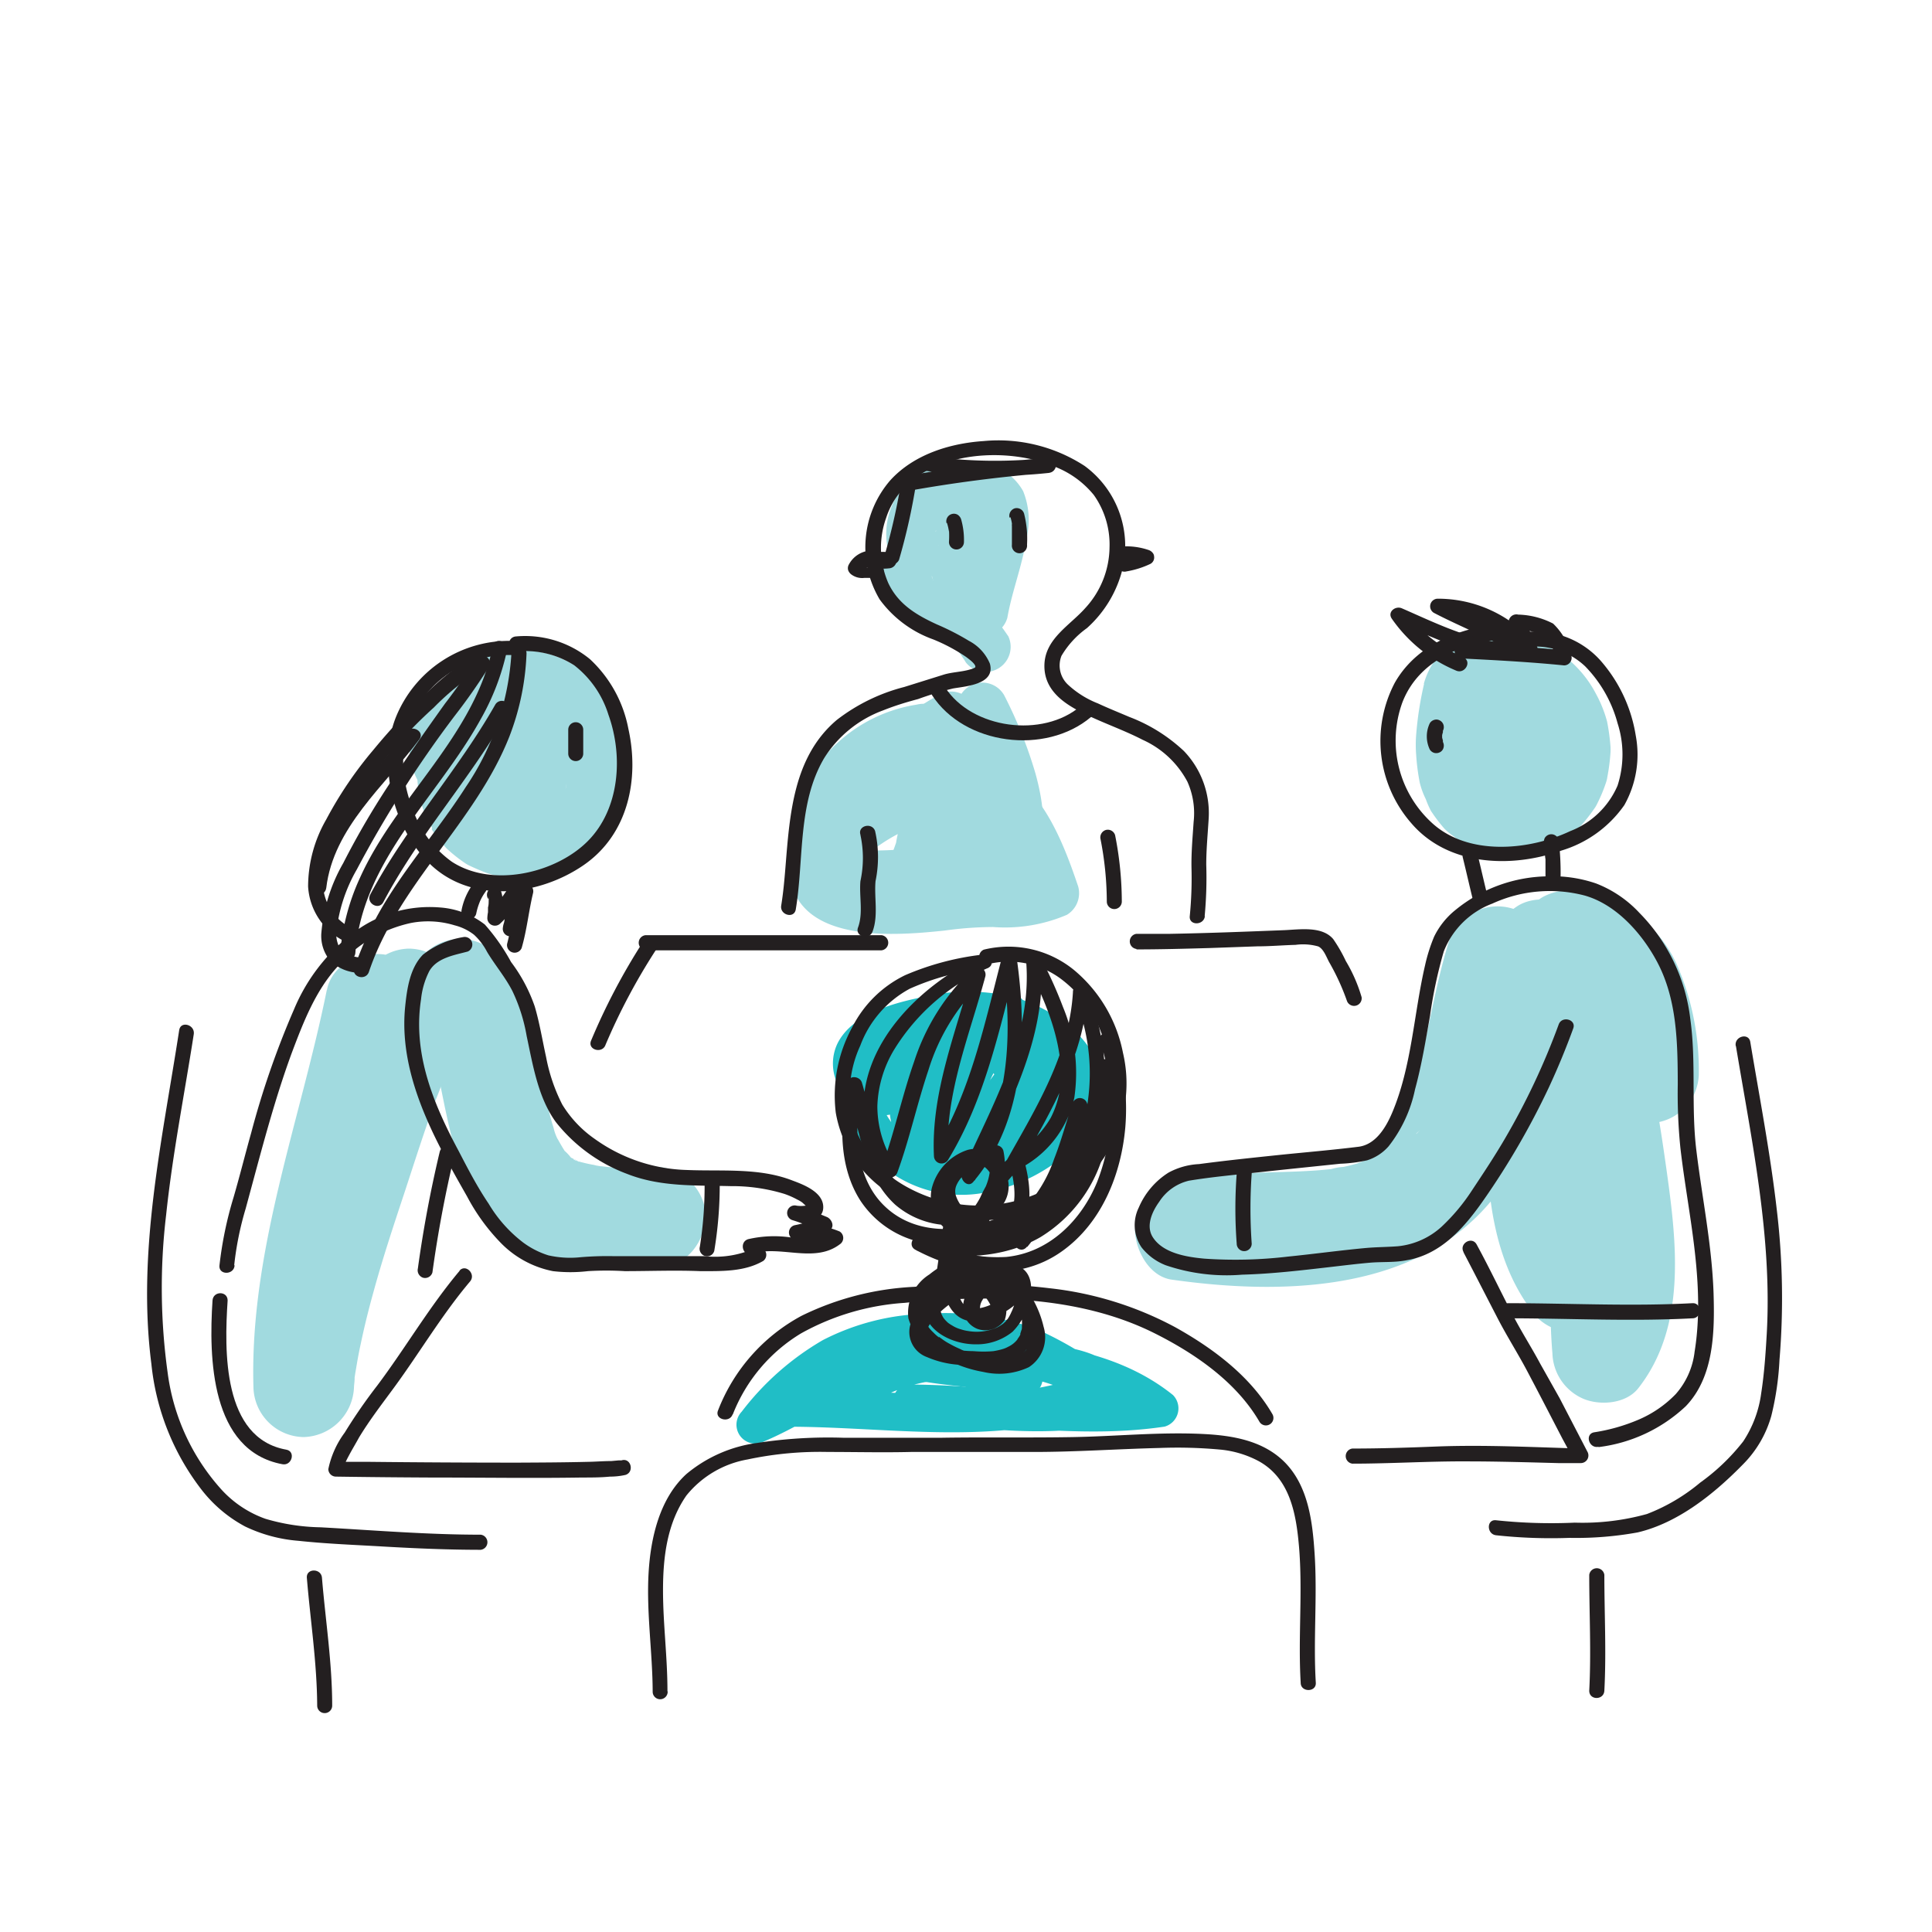 <?xml version="1.0" encoding="UTF-8"?> <svg xmlns="http://www.w3.org/2000/svg" id="Layer_1" data-name="Layer 1" viewBox="0 0 170 170"><defs><style> .cls-1 { fill: #a1dadf; } .cls-2 { fill: #20bec6; } .cls-3 { fill: #231f20; } </style></defs><path class="cls-1" d="M37.36,90.15c-.72-.85,0,0,.13.29.53,1-.1-.57.13.28.16.63.36,1.25.51,1.89.36,1.58.68,3.17,1,4.75.67,3.12,1.38,6.35,3.33,9a12,12,0,0,0,7.88,4.8,26.3,26.3,0,0,0,8.49.17c2.29-.37,3.77-3.34,3.09-5.44a4.54,4.54,0,0,0-5.44-3.09c-.76.12,1.14-.09.36-.06l-.7,0c-.53,0-1,0-1.58,0s-1.12-.06-1.67-.12c-.32,0-1.21-.25.07,0l-.78-.13a13.36,13.36,0,0,1-1.39-.33c-.52-.16-.41-.35.22.13a6.36,6.36,0,0,0-.77-.43c-.8-.48.62.64,0,0a4.14,4.14,0,0,0-.61-.64c.35.47.42.57.23.3-.09-.12-.17-.24-.25-.37s-.31-.51-.45-.77-.65-1-.11-.18a4.32,4.32,0,0,1-.35-1c-.22-.67-.39-1.36-.55-2.05-.33-1.45-.63-2.91-.94-4.36-.7-3.25-1.38-6.27-3.58-8.88a4.45,4.45,0,0,0-6.26,0,4.55,4.55,0,0,0,0,6.26Z"></path><path class="cls-1" d="M38.43,62.29a6,6,0,0,0-.36.6A21.13,21.13,0,0,0,37.16,65a3.24,3.24,0,0,0-.16.53,2.21,2.21,0,0,0,0,.25c-.11.66-.21,1.35-.27,2a9,9,0,0,0,.29,2.7,8,8,0,0,0,1,2.34A.86.86,0,0,0,38,73a17.76,17.76,0,0,0,1.13,1.46,2,2,0,0,0,.28.3A13.6,13.6,0,0,0,41,76l.17.1a18.74,18.74,0,0,0,1.73.74,8.28,8.28,0,0,0,2.46.4,7.25,7.25,0,0,0,1.25-.14,7.13,7.13,0,0,0,1.27-.2,9.48,9.48,0,0,0,3.62-2.08,3.31,3.31,0,0,0,.34-.3,1.46,1.46,0,0,0,.16-.19c.41-.49.82-1,1.2-1.54A12,12,0,0,0,55,67.14q0-.3,0-.6c0-.1,0-.2,0-.31-.07-.66-.15-1.34-.27-2a4.84,4.84,0,0,0-.14-.51c-.22-.58-.48-1.2-.75-1.76,0-.09-.08-.17-.13-.26a7.71,7.71,0,0,0-1.62-2,9.71,9.71,0,0,0-3.67-2.12,2.93,2.93,0,0,0-.51-.13,12.59,12.59,0,0,0-2.24-.27,13.53,13.53,0,0,0-2.29.29,3.8,3.8,0,0,0-.55.16,14.68,14.68,0,0,0-2.08.9,13.8,13.8,0,0,0-1.84,1.38,11,11,0,0,0-2,2.4,5,5,0,0,0-.78,2.46,6,6,0,0,0,1.3,4.9,4.93,4.93,0,0,0,1.86,1.71l1.59.67a6.61,6.61,0,0,0,3.53,0L46,71.36A6.62,6.62,0,0,0,48.4,69l.21-.29-1,1.34a5,5,0,0,1,.79-.8l-1.34,1a3.68,3.68,0,0,1,.81-.48l-1.58.67a3.1,3.1,0,0,1,.84-.24l-1.76.24a3.3,3.3,0,0,1,.77,0l-1.77-.23a2.55,2.55,0,0,1,.72.19l-1.59-.67a2.73,2.73,0,0,1,.55.32l-1.34-1a2.4,2.4,0,0,1,.45.45l-1-1.34a3,3,0,0,1,.34.58l-.67-1.59a3.31,3.31,0,0,1,.22.82l-.24-1.77a4.52,4.52,0,0,1,0,1L42,65.44a5.38,5.38,0,0,1-.37,1.36l.67-1.59a4.52,4.52,0,0,1-.56,1l1-1.34a3.66,3.66,0,0,1-.59.59l1.34-1a2.62,2.62,0,0,1-.51.3L44.57,64a2.19,2.19,0,0,1-.57.16L45.77,64a2.35,2.35,0,0,1-.53,0L47,64.2a2.39,2.39,0,0,1-.54-.15l1.59.67a2.15,2.15,0,0,1-.49-.28l1.35,1a2.65,2.65,0,0,1-.41-.41l1,1.34a2.7,2.7,0,0,1-.3-.52l.67,1.58a3,3,0,0,1-.2-.72L50,68.52a3.84,3.84,0,0,1,0-.83l-.23,1.76A4.37,4.37,0,0,1,50,68.34l-.67,1.59a6.29,6.29,0,0,1,.52-1,5,5,0,0,0,.78-2.46,5.08,5.08,0,0,0-.11-2.65,5.19,5.19,0,0,0-1.19-2.26,5,5,0,0,0-1.86-1.7l-1.59-.67a6.61,6.61,0,0,0-3.53,0l-1.58.67a6.62,6.62,0,0,0-2.38,2.38Z"></path><path class="cls-1" d="M28.76,87.09c-2.34,11.58-6.8,23-6.46,34.93a4.49,4.49,0,0,0,4.42,4.43A4.56,4.56,0,0,0,31.15,122c0-.11.16-1.41,0-.39.05-.39.11-.79.18-1.18.12-.73.25-1.45.41-2.17.32-1.54.7-3.06,1.12-4.57.82-3,1.78-5.88,2.75-8.81.89-2.71,1.75-5.42,2.73-8.1a27.41,27.41,0,0,0,2.05-8.91A4.46,4.46,0,0,0,36,83.47a4.51,4.51,0,0,0-4.43,4.42s0,1-.05,1c.09-.55.1-.66.05-.32l-.09.52c-.13.66-.3,1.3-.49,2-.4,1.39-.91,2.76-1.41,4.12-1,2.69-1.83,5.44-2.73,8.16-2,6.13-3.87,12.26-4.55,18.7h8.85c0-1.4,0-2.79.07-4.19,0-.67.1-1.33.17-2,0-.34.07-.67.11-1,.16-1.33-.14.9.06-.43.43-2.78,1-5.53,1.65-8.27,1.34-5.57,2.95-11.07,4.08-16.68.46-2.26-.65-4.89-3.09-5.44-2.2-.5-5,.66-5.44,3.09Z"></path><path class="cls-1" d="M125.31,60.16a30,30,0,0,0-.7,4.51,11.24,11.24,0,0,0,0,1.74,19,19,0,0,0,.32,2.47,6.93,6.93,0,0,0,.53,1.44,8,8,0,0,0,.46,1.05l.09.13a13.92,13.92,0,0,0,1.1,1.43,5.84,5.84,0,0,0,.86.7,6.91,6.91,0,0,0,.9.66c.16.08,1.43.62,1.61.68l.08,0,.12,0,.07,0c.24,0,1.53.21,1.79.24h.34a17.35,17.35,0,0,0,1.9-.26l.45-.09.19,0a18.65,18.65,0,0,0,1.73-.73c.13-.07.26-.14.38-.22a15.58,15.58,0,0,0,1.43-1.11,1.06,1.06,0,0,0,.15-.15l.12-.13a16.32,16.32,0,0,0,1.14-1.49,3.9,3.9,0,0,0,.19-.35,13.48,13.48,0,0,0,.79-1.93,2.45,2.45,0,0,0,.08-.37,17.48,17.48,0,0,0,.28-2.16,4.78,4.78,0,0,0,0-.53,18.44,18.44,0,0,0-.3-2.2,11.07,11.07,0,0,0-1-2.48,9.81,9.81,0,0,0-1.5-2.12,8.42,8.42,0,0,0-2-1.62,4.88,4.88,0,0,0-2.47-.79,4.94,4.94,0,0,0-2.64.12,4.89,4.89,0,0,0-2.26,1.19,5.1,5.1,0,0,0-1.71,1.86l-.67,1.58a6.82,6.82,0,0,0,0,3.53l.67,1.59a6.78,6.78,0,0,0,2.38,2.38,1.37,1.37,0,0,1,.2.13l-1.34-1a3.11,3.11,0,0,1,.48.48l-1-1.34a3.93,3.93,0,0,1,.49.84l-.67-1.58a5.23,5.23,0,0,1,.28,1l-.24-1.76a4.18,4.18,0,0,1,0,1.06l.24-1.77a3.4,3.4,0,0,1-.19.73l.66-1.58a2.39,2.39,0,0,1-.29.52l1-1.34a2.73,2.73,0,0,1-.38.38l1.34-1a2,2,0,0,1-.43.24l1.58-.66a3.9,3.9,0,0,1-.75.18L133,62a1.7,1.7,0,0,1-.45,0l1.76.23a1.11,1.11,0,0,1-.3-.08l1.59.67a1.28,1.28,0,0,1-.25-.15l1.34,1a1.88,1.88,0,0,1-.24-.25l1,1.34a2,2,0,0,1-.23-.4l.67,1.58a4.18,4.18,0,0,1-.24-.94l.24,1.77a11,11,0,0,1,.08-2.92l-.24,1.77a18.86,18.86,0,0,1,.37-2,5,5,0,0,0,.12-2.65,5,5,0,0,0-.78-2.46,7.32,7.32,0,0,0-4-3l-1.76-.24a6.56,6.56,0,0,0-3.35.91,6.73,6.73,0,0,0-3.05,4Z"></path><path class="cls-1" d="M132,85.67c-.33-.77.19.47.2.51.13.32.26.64.38,1,.28.71.54,1.43.79,2.14q.72,2,1.29,4.11c.38,1.37.71,2.74,1,4.13.15.73.28,1.45.4,2.18l.15,1c-.15-1,0,.32.05.42.67,6-.17,12,.34,17.92a4.5,4.5,0,0,0,2.72,4c1.47.62,3.75.45,4.83-.92,4.27-5.44,3.39-12.79,2.49-19.22-.95-6.77-2.12-14.26-6.25-19.9A4.53,4.53,0,0,0,135.94,81a4.37,4.37,0,0,0-3.68,3.17,87.32,87.32,0,0,0-1.45,15.47c0,5.65.68,11.81,4.45,16.29a4.45,4.45,0,0,0,6.25,0,4.54,4.54,0,0,0,0-6.26c-.45-.54.64,1,.08.08-.1-.18-.22-.35-.33-.54s-.21-.38-.3-.58c-.51-1,.25.76,0,0a23.72,23.72,0,0,1-.86-3.1c0-.26-.09-.52-.13-.78l-.09-.53c.09.69.12.85.07.51,0-.61-.13-1.2-.17-1.81-.1-1.29-.13-2.59-.12-3.88a74.67,74.67,0,0,1,.43-7.48c.06-.6.13-1.19.2-1.79,0-.24.07-.48.09-.73-.16,1.45-.07.56,0,.25.14-.93.28-1.86.44-2.79l-8.08,1.06a21.07,21.07,0,0,1,1.47,2.28c.21.39.41.79.59,1.19.08.17.16.34.23.51-.2-.48-.21-.49,0,0a42,42,0,0,1,1.38,4.65c.65,2.77,1.18,5.55,1.59,8.36.05.31.07.64.14,1-.27-1.29-.05-.34,0,0,.08.69.16,1.38.22,2.06a39.39,39.39,0,0,1,.18,4.06c0,.63,0,1.26-.08,1.89l-.06.56c.11-.72.12-.84,0-.36,0,.27-.09.53-.15.79-.12.57-.39,1.13-.5,1.69.19-1,.29-.64,0-.2s-.82,1.18.07,0l7.55,3.12c-.52-6.24.35-12.48-.43-18.72a71.07,71.07,0,0,0-5.36-19.12c-.91-2.14-4.22-2.77-6.06-1.59-2.22,1.43-2.56,3.77-1.58,6Z"></path><path class="cls-1" d="M127.44,83c-1.48,4.83-2,9.93-3.73,14.68-.07.18-.14.35-.2.52-.16.45.18-.42.18-.42a4.19,4.19,0,0,0-.39.86,17.83,17.83,0,0,1-.89,1.59,5.07,5.07,0,0,0-.49.72s.62-.74.31-.42c-.11.11-.21.24-.31.36s-.33.35-.5.51a2.59,2.59,0,0,0-.35.31c-.28.28.71-.38.34-.28a6.84,6.84,0,0,0-.9.53c-.13.07-.28.13-.41.21-.43.22.31-.16.34-.15-.17,0-.84.3-1,.35-.41.12-.83.23-1.24.31a4.73,4.73,0,0,0-1.13.21s.88-.1.36-.05l-.5.05c-.84.09-1.69.14-2.54.18-3.77.16-7.58.07-11.27,1a4.48,4.48,0,0,0-3.25,4.27c.08,1.77,1.3,4,3.25,4.26,9.35,1.32,21,1.19,27.78-6.56a20.17,20.17,0,0,0,4.37-8.4,4.42,4.42,0,0,0-8.53-2.35c0,.2-.75,2.22-.71,2.25.25-.58.31-.72.18-.41l-.18.38c-.15.32-.32.64-.5,1s-.36.61-.56.9-.76.69.08-.06c-.43.38-.77.9-1.18,1.31-.24.23-.49.46-.74.67-.92.78.55-.35-.09.07-.49.32-1,.65-1.47.93s-1.08.49-1.58.78c1.17-.66.22-.11-.13,0l-.85.28a27.37,27.37,0,0,1-3.69.84c-.8.14,1.12-.12-.14,0l-.8.07q-1,.09-2,.12c-1.3,0-2.6,0-3.9-.07-.62,0-1.24-.09-1.85-.15l-1-.11c-1.26-.15.69.1-.11,0v8.53c.35-.08.71-.16,1.06-.22l.63-.11c.5-.08-.37.06-.38,0a3.8,3.8,0,0,0,1.14-.11l1.5-.09c1.66-.07,3.31-.08,5-.16,3.74-.16,7.58-.6,10.9-2.45,5.47-3.06,7.44-9.85,8.74-15.54.65-2.86,1.12-5.77,2-8.57a4.46,4.46,0,0,0-3.09-5.44A4.51,4.51,0,0,0,127.44,83Z"></path><path class="cls-1" d="M136.84,87a8.54,8.54,0,0,1,2,.54l-1.06-.44a7.1,7.1,0,0,1,1.41.82l-.9-.69a7.35,7.35,0,0,1,1.22,1.21l-.7-.89a8.8,8.8,0,0,1,1.2,2.08l-.44-1.06a15.92,15.92,0,0,1,1,3.78l-.16-1.17a26.11,26.11,0,0,1,.22,3.43,4.43,4.43,0,0,0,8.85,0,23.32,23.32,0,0,0-1.94-9.76,11.17,11.17,0,0,0-8.36-6.38,4.92,4.92,0,0,0-3.41.45,4.43,4.43,0,0,0-1.59,6.05,4.22,4.22,0,0,0,2.65,2Z"></path><path class="cls-2" d="M69.38,125.54c9.45,0,19.76,2,28.66-2.09a1.67,1.67,0,0,0,.6-2.26c-1-1.79-3.33-2.39-5.18-2.71a40.58,40.58,0,0,0-7.78-.48,27.47,27.47,0,0,0-6.27.64,25.83,25.83,0,0,0-4.68,2c-1.34.66-3,1.54-4.53,1.25l1,2.43c2.43-4.37,8.87-3.73,13.09-3.44,5.5.38,12.06.55,16.58,4.15l.73-2.77c-7.11,1.07-14.32-.41-21.45-.43-2.16,0-2.11,3.16,0,3.32,6,.44,12.33,1.56,18.25-.06a1.69,1.69,0,0,0,.73-2.78c-3.74-4.6-10.31-5-15.79-4.6a28.12,28.12,0,0,0-8.85,1.74c-3.07,1.27-5.84,3.16-8.9,4.46l2,2.6a22.5,22.5,0,0,1,6.1-5.57,17.14,17.14,0,0,1,7.84-2.08A21,21,0,0,1,90,120a27.4,27.4,0,0,1,6.8,4.32,1.7,1.7,0,0,0,2.34,0,1.68,1.68,0,0,0,0-2.35,33.24,33.24,0,0,0-7.88-5,23.23,23.23,0,0,0-9.71-1.37,20.92,20.92,0,0,0-9.15,2.32,24.32,24.32,0,0,0-7.14,6.3,1.66,1.66,0,0,0,2,2.6c2.72-1.15,5.19-2.8,7.89-4a23.19,23.19,0,0,1,7.9-1.7c4.71-.37,10.48-.4,13.74,3.61l.73-2.77c-5.6,1.53-11.69.35-17.37-.06v3.32c7.46,0,14.88,1.43,22.33.31a1.67,1.67,0,0,0,.73-2.78C97.81,118.41,90.61,118,84,117.57c-5.5-.37-12.62-.41-15.69,5.1a1.68,1.68,0,0,0,1,2.44c3.42.63,6.28-1.29,9.26-2.64a14.4,14.4,0,0,1,5.9-1.11,43.07,43.07,0,0,1,7.27.2,16.56,16.56,0,0,1,2.86.61,3.06,3.06,0,0,1,.85.38c.37.22.17,0,.32.31l.6-2.27c-4.09,1.9-8.85,2.11-13.29,2.09s-9.13-.45-13.7-.46a1.66,1.66,0,0,0,0,3.32Z"></path><path class="cls-2" d="M87.84,87.57A34.33,34.33,0,0,0,80.53,93a7.62,7.62,0,0,0-2.24,4.31,4.92,4.92,0,0,0,2,4.23c2.93,2.36,7.39,1.75,10.33-.28s4.75-6,2.42-9.33c-2-2.81-5.74-3.46-8.84-2.25C81,91,78.73,93.85,79.31,97.44a3.85,3.85,0,0,0,5.07,3.16,10.81,10.81,0,0,0,5.36-3.7c1.35-1.68,2.46-4.41.2-5.91a5.61,5.61,0,0,0-3.6-.64A5.94,5.94,0,0,0,82,92.58a5.73,5.73,0,0,0,.56,7A4.25,4.25,0,0,0,85.88,101a6.29,6.29,0,0,0,4.25-2.66A4.56,4.56,0,0,0,90,92.11,8.66,8.66,0,0,0,85.59,90c-3.16-.76-7.32-1.69-10,.61-3,2.53-1.79,7.1.12,9.89a10.87,10.87,0,0,0,11.2,4.39,14.91,14.91,0,0,0,6.49-3,8.15,8.15,0,0,0,3.56-5.79c.25-4.33-4.15-7.35-7.84-8.39a17.44,17.44,0,0,0-8.25.09c-2.49.53-5.91,1.5-7.17,4a4.1,4.1,0,0,0,.24,4,1.66,1.66,0,0,0,2.86-1.68c-.07-.12-.14-.24-.2-.36.15.31,0,.12,0,0l-.09-.35c.09.41,0,.19,0,.06s-.06-.38,0,.07a1.63,1.63,0,0,1,.07-.26s-.14.28,0,0a2.61,2.61,0,0,1,.17-.28c-.24.38.13-.13.24-.24s.16-.13.24-.2c-.28.23,0,0,0,0a11.79,11.79,0,0,1,1.4-.76c.27-.12-.36.14.11,0l.38-.14.78-.26c.6-.18,1.21-.33,1.82-.46a17.76,17.76,0,0,1,3.11-.41c.47,0,1,0,1.43,0l.57,0c.44,0-.29-.09.22,0a12.14,12.14,0,0,1,4.31,1.75,5.23,5.23,0,0,1,2.2,2.91,2.32,2.32,0,0,1,0,.7,2.75,2.75,0,0,1-.16.74,4.85,4.85,0,0,1-1.31,1.86c-2.45,2.36-6.23,3.87-9.63,3a7.26,7.26,0,0,1-5.18-5.14A4.62,4.62,0,0,1,77,94.83c0-.14,0-.29,0-.44s-.1.36,0-.15a1.95,1.95,0,0,1,.66-1.18,4.7,4.7,0,0,1,.63-.4c.32-.18-.36.09,0,0l.25-.06s.51-.09.14,0l.49,0a20.13,20.13,0,0,1,7.37,1.25c.48.16-.36-.24.31.17a3.13,3.13,0,0,1,.83.71.9.9,0,0,1,.13,1.1,4.87,4.87,0,0,1-1.52,1.7c.23-.19-.26.15-.37.21-.35.2.32-.07-.05,0l-.34.08c.48-.11,0,0-.19,0,.47,0,0,0-.16-.09.46.16,0,0-.15-.12.4.24-.09-.11-.21-.23s.19.31,0,0c0-.06-.09-.12-.13-.19s-.18-.32-.26-.5c.2.44-.05-.18-.08-.31L84.4,96c-.09-.36,0,.31,0,0,0-.19,0-.39,0-.58,0-.4-.09.36,0,0,0-.1,0-.19.06-.29s.06-.18.09-.28c-.11.37-.07.12,0,0s.44-.6.17-.31c.09-.09.54-.48.23-.25a3.26,3.26,0,0,1,.34-.22s.41-.21.19-.11a5.31,5.31,0,0,1,1.35-.29c.26,0,.52,0,.78,0s.41.06,0,0a2.61,2.61,0,0,1,.27.06,1.05,1.05,0,0,0,.24.06c.28,0-.21-.14-.1,0s.12.06.17.1c.24.19-.33-.29-.07-.05s-.26-.38-.11-.15c0,.07.11.27,0,0s0,.39,0-.21a.54.54,0,0,1,0,.18c0,.28.17-.38,0-.14a2.23,2.23,0,0,0-.13.44c0,.19.22-.37,0-.11,0,.06-.06.14-.1.21s-.19.32-.29.47-.42.56-.12.19c-.13.16-.26.32-.4.47a12,12,0,0,1-.89.86c-.09.08-.58.47-.23.2-.19.15-.39.29-.59.42s-.66.4-1,.58a1.24,1.24,0,0,0-.2.1c-.35.17.35-.12,0,0-.2.06-.39.14-.59.19s-.65,0-.13,0l-.44,0c-.43,0,.35.08-.06,0s.38.11-.12-.07c-.15,0,0-.21.14.11,0,0-.18-.18-.17-.18.49-.18.08.37.1.12a1.57,1.57,0,0,0-.14-.25c.23.42,0,0,0-.21a2,2,0,0,1,0-.24q0-.27,0,.06l0-.35c0-.13,0-.82,0-.55a4.13,4.13,0,0,1,.19-.77c.11-.31,0-.1,0,0,.07-.14.14-.28.22-.41s.14-.22.22-.33.06-.09,0,0a2.25,2.25,0,0,1,.21-.24,5.41,5.41,0,0,1,5.3-1.52,2.93,2.93,0,0,1,1.82,4.18,6.76,6.76,0,0,1-5.9,3,3.5,3.5,0,0,1-2.72-1.31c.19.25-.28-.59-.12-.2-.06-.15-.13-.75-.12-.37,0-.14,0-.28,0-.42,0,.34,0,.12,0,0s.07-.27.11-.41c.14-.43-.14.26.06-.16,1-2,3.18-3.52,5.13-4.82.86-.57,1.74-1.11,2.61-1.65,1.81-1.13.15-4-1.67-2.87Z"></path><path class="cls-1" d="M76.06,65.21a18.25,18.25,0,0,0-4.63,5.19c-1.28,2-2.36,4.57-1.88,7,1.1,5.65,9.4,4.92,13.58,4.48a31.86,31.86,0,0,1,4.25-.31,13.84,13.84,0,0,0,6.49-1.07,2.22,2.22,0,0,0,1-2.5c-1.31-3.88-3.11-8.56-7-10.6a2.3,2.3,0,0,0-2.68.35c-2.59,2.29-4.1,5.51-6.68,7.79l3.69,2.15a42.45,42.45,0,0,0,2.23-7c.2-1.24-.56-3-2.13-2.8a17.88,17.88,0,0,0-12.3,7.78l3.82,2.23C76.36,72.62,79.76,67.78,85,65l-2.68-3.48C80,63.38,77.39,64.93,75.24,67c-1.49,1.45,0,4.53,2.15,3.7,3-1.18,5.54-3.29,8.53-4.46l-2.49-1c1.77,2.62,1.19,7.09,1.18,10.38L89,75.06c-.35-1.73-.69-3.47-1.11-5.19a2.24,2.24,0,0,0-3.7-1A44.74,44.74,0,0,0,79,75.28l4.13,1.11a9,9,0,0,1,1.16-4.58,18.46,18.46,0,0,0,1.8-5.43A2.12,2.12,0,0,0,85,64.47c-3.59-1.56-6.22.9-8.62,3.31-2,2,1.12,5.15,3.13,3.13a19.85,19.85,0,0,1,2.09-2,4.89,4.89,0,0,1,.77-.48c.11,0,.41-.13.39-.13l-1.09-1.91a18.1,18.1,0,0,1-1.71,4.31,12,12,0,0,0-1.26,5.7,2.23,2.23,0,0,0,4.12,1.12A36.91,36.91,0,0,1,87.27,72l-3.7-1c.43,1.71.77,3.45,1.12,5.19.49,2.48,4.33,1.86,4.34-.59,0-2.11.09-4.22-.07-6.32A12.83,12.83,0,0,0,87.24,63a2.24,2.24,0,0,0-2.49-1c-3,1.17-5.54,3.28-8.54,4.45l2.16,3.7c2.14-2.11,4.73-3.67,7-5.57,2-1.64-.56-4.63-2.69-3.47-5.82,3.17-9.88,8.61-12.66,14.52a2.21,2.21,0,0,0,3.82,2.23c1.68-2.59,5.48-5.23,8.48-5.58l-2.14-2.8a42.07,42.07,0,0,1-2.22,7c-.76,2.23,2.16,3.51,3.7,2.15,2.58-2.29,4.09-5.51,6.67-7.79l-2.68.34c2.68,1.42,4,5.14,4.92,8l1-2.5c-1.77.82-3.7.34-5.56.44-1.16.06-2.32.28-3.48.39-2.64.26-5.55.57-7.95-.35.3.12-.39-.2-.47-.25s-.23-.15,0,0a1.72,1.72,0,0,1-.27-.27c.32.59-.14-.45,0-.06s-.07-.73,0,0a5.08,5.08,0,0,1,0-.78c0,.48.09-.35.11-.45a7.06,7.06,0,0,1,.54-1.42c.26-.51.55-1,.86-1.5s.73-1.07,1-1.34a16.62,16.62,0,0,1,1.19-1.33c.18-.19.38-.36.57-.54l.27-.23-.07,0a2.28,2.28,0,0,0,.79-3,2.22,2.22,0,0,0-3-.79Z"></path><path class="cls-1" d="M80.67,62a13.32,13.32,0,0,0-10,7.48,11.2,11.2,0,0,0-1.28,5.43,4.5,4.5,0,0,0,2.84,3.84,12,12,0,0,0,5,.64c1.62,0,3.21-.13,4.83-.11,3.51,0,7.77-.27,9.24-4.06.86-2.25.43-4.92-.19-7.17a39,39,0,0,0-2.76-6.89,2.21,2.21,0,0,0-3.82,2.23A32.32,32.32,0,0,1,86.47,68a12.7,12.7,0,0,1,.86,5A2.64,2.64,0,0,1,87,74.1s.29-.39.05-.08c-.08.1-.48.39,0,.06a2.3,2.3,0,0,1-.33.21c-.11.07-.65.3-.12.1-.26.09-.53.18-.8.25l-.52.11s-.59.08-.24,0-.25,0-.26,0l-.56,0c-.38,0-.77,0-1.15,0-1.3,0-2.62-.08-3.92,0a28.36,28.36,0,0,1-4.42,0c.61.06-.19,0-.35-.09s-.73-.37-.25,0a1.41,1.41,0,0,0-.32-.17c-.38-.14.31.27.11.1a1.26,1.26,0,0,1-.2-.2c.42.65.1.12,0,0,.28.71.06-.48.08.3v-.72c0-.52-.13.48,0-.07,0-.12,0-.24.07-.35.11-.45.25-.88.4-1.31a8.79,8.79,0,0,1,2.86-4.15c-.31.24.28-.2.27-.2l.58-.36A12.75,12.75,0,0,1,79.2,67c-.36.16.35-.12.34-.12l.67-.22c.53-.16,1.08-.28,1.63-.39a2.22,2.22,0,0,0,1.55-2.72A2.25,2.25,0,0,0,80.67,62Z"></path><path class="cls-1" d="M86.23,40.87a16.36,16.36,0,0,0-5.58,3.79c-1.63,1.65-3.24,3.93-3,6.38a5.41,5.41,0,0,0,1.92,3.7,4.71,4.71,0,0,0,4,1.4c2.21-.52,2.86-3,3.22-4.9.21-1.1.36-2.22.6-3.32.11-.5.28-1,.42-1.48s-.25.47-.05.1c.06-.1.1-.2.15-.3s.12-.17.16-.26c.17-.32-.4.45,0,.07l-3.77-1.56c-.37,3.08,0,6.18,0,9.27a2.22,2.22,0,0,0,1.91,2.18,2.19,2.19,0,0,0,2.43-1.59c.41-2.34,1.31-4.57,1.67-6.93a6.78,6.78,0,0,0-.28-4.2,4.94,4.94,0,0,0-3.41-2.44c-3.09-.61-6.53.41-8,3.41-1.32,2.74-.44,5.63,1.27,8a40.42,40.42,0,0,0,3,3.54c.46.5.92,1,1.36,1.51l.27.33c.28.32-.26-.4,0,0s.32.46.46.71A2.21,2.21,0,0,0,88.73,56a31.06,31.06,0,0,0-4-4.79l-.55-.65c-.08-.09-.63-.8-.29-.35A12.48,12.48,0,0,1,83,48.84c-.13-.23-.25-.46-.37-.69s-.1-.37,0,.11c0-.1-.08-.19-.11-.28s-.13-.47-.19-.71c-.1-.39,0,.13,0,.16a4.35,4.35,0,0,0,0-.49,2.36,2.36,0,0,0,0-.36c.11.13-.11.47,0,.16s.35-.84.07-.32c.12-.22.23-.43.36-.64s.33-.37,0-.05c.07-.07.51-.5,0-.15a4.36,4.36,0,0,1,.6-.33c-.48.24,0,0,.27,0s.47-.11.71-.16c-.52.1-.15,0,0,0l.5,0c.22,0,.84.1.31,0,.26,0,.51.14.76.19-.4-.07-.27-.14-.12,0s.42.36,0,0a1.26,1.26,0,0,0,.2.2c-.34-.22-.14-.26,0,0s-.08-.5-.09-.24a1.2,1.2,0,0,0,.06.24c.11.29-.06-.22,0-.26s0,.23,0,.3,0,.4,0,.6,0,.24,0,.36,0,.1,0-.21c0,.11,0,.21-.05.32-.38,2.29-1.25,4.48-1.64,6.77l4.34.58c0-3.09-.36-6.19,0-9.27a2.18,2.18,0,0,0-1.36-2,2.2,2.2,0,0,0-2.42.46c-1.29,1.35-1.7,3.27-2,5.06-.15.87-.28,1.74-.45,2.6-.08.36-.16.73-.27,1.08a2.63,2.63,0,0,0-.17.52s.27-.51.11-.25a1.12,1.12,0,0,0-.13.24c-.19.43.36-.34,0,0s.54-.33.15-.13c.55-.29.5-.19.3-.14s.67,0,.33-.06c0,0,.66.11.35.05s0-.13.17.1a3,3,0,0,0-.65-.38c-.11-.07-.3-.27,0,0l-.24-.21a2.13,2.13,0,0,0-.26-.26c-.21-.13.23.43,0,.06L82.1,51c-.28-.43.08.07,0,.07a1.37,1.37,0,0,1-.07-.24c-.19-.5.11.13,0,.11s0-.43,0-.48c0-.42-.11.41,0,.15a1.55,1.55,0,0,0,.07-.31,2.25,2.25,0,0,0,.08-.24c.06-.24,0-.42,0,0a3.12,3.12,0,0,1,.63-1.1c.06-.1.15-.2.21-.3.16-.27-.35.41,0,0l.5-.58c.39-.41.8-.81,1.23-1.18l.59-.48c-.47.39.12-.09.26-.19.4-.28.81-.55,1.24-.8.17-.09.34-.19.52-.27l.24-.12c.43-.21-.48.19-.13.06A2.27,2.27,0,0,0,89,42.42a2.24,2.24,0,0,0-2.72-1.55Z"></path><path class="cls-2" d="M85,91.51a19.53,19.53,0,0,0-2.4,6c-.43,2.07,2.64,3,3.2.88a4.78,4.78,0,0,0-.57-4.24,4.52,4.52,0,0,0-3.37-1.65c-2.2-.17-5.19,1.09-5.56,3.52a1.66,1.66,0,0,0,3.2.89,8.76,8.76,0,0,1,2.06-3.81c.24-.24.5-.47.76-.69s-.13.07.17-.13.35-.24.53-.34a7.71,7.71,0,0,1,.85-.45c-.29.14,0,0,.17-.06l.5-.17c.32-.09.64-.15,1-.21-.34.06,0,0,.13,0l.52,0,.44,0c.09,0,.51,0,.29,0s.21,0,.27.06a4.92,4.92,0,0,1,.55.14l.42.14c.27.09-.21-.12.12.05s.56.3.83.47,0,0,.18.13l.34.31.32.33c.08.09.36.46.17.19a8.46,8.46,0,0,1,.63,1l.09.2c.21.42-.06-.17,0,.09s.16.44.23.66a8.28,8.28,0,0,1,.37,2.72,1.66,1.66,0,0,0,3.31,0c0-3.92-1.7-7.77-5.51-9.3a9.36,9.36,0,0,0-9.55,2A11.79,11.79,0,0,0,76.32,96l3.2.89c0-.23.19-.5,0-.17.1-.16.37-.45.07-.16l.33-.33c.12-.12-.3.16,0,0l.23-.14c.16-.09.54-.21.17-.1l.55-.17c.17,0,.67-.07.25-.06l.58,0h.23c.36,0-.24,0,0,0l.53.14c.17,0-.31-.21,0,0l.23.13c.14.07-.25-.28-.05,0a1,1,0,0,0,.15.14c.25.19-.12-.18,0,0s.08.16.13.23c-.2-.33,0,.08,0,.27-.08-.39,0,.13,0,.3s0-.23,0,.09a4.54,4.54,0,0,1-.12.5l3.2.88a17,17,0,0,1,2.06-5.17A1.66,1.66,0,0,0,85,91.51Z"></path><path class="cls-2" d="M77.85,120.65c3.85,1.51,8,1.1,11.87,2.23v-3.2c-1.32.45-2.45,1-3.71,1.48a1.71,1.71,0,0,0-1.16,2,1.67,1.67,0,0,0,2,1.15c1.31-.45,2.44-1,3.71-1.48a1.67,1.67,0,0,0,0-3.2c-3.95-1.16-8-.73-11.87-2.22a1.66,1.66,0,0,0-2,1.15,1.69,1.69,0,0,0,1.16,2Z"></path><g><path class="cls-3" d="M45.25,56.4a10.74,10.74,0,0,0-10.44,6.77c-1.61,4.17-.18,9.74,3,12.83,3.66,3.57,9.61,2.84,13.55.12s4.91-7.6,3.93-12A11.21,11.21,0,0,0,51.91,58a9,9,0,0,0-6.5-2c-.84.05-.85,1.38,0,1.33a8,8,0,0,1,5.13,1.22,8.81,8.81,0,0,1,3,4.35c1.3,3.62,1,8.24-1.79,11.08s-8.4,4.19-12,1.84a9.53,9.53,0,0,1-3.51-4.85,11.48,11.48,0,0,1-.62-5.94,9.33,9.33,0,0,1,9.61-7.38c.86.05.85-1.28,0-1.33Z"></path><path class="cls-3" d="M20.61,111.31a27.56,27.56,0,0,1,1-4.94c.42-1.54.83-3.08,1.25-4.62.84-3.07,1.72-6.13,2.82-9.12,1-2.65,2.06-5.42,4-7.55a11.85,11.85,0,0,1,6.5-3.87,8,8,0,0,1,3.82.21,4.61,4.61,0,0,1,1.71.83,5.5,5.5,0,0,1,1.15,1.51c.7,1.17,1.61,2.23,2.23,3.45a15.08,15.08,0,0,1,1.25,3.94c.55,2.57,1,5.41,2.56,7.57a14.38,14.38,0,0,0,6.27,4.57c2.93,1.16,6,1,9.12,1.08a15.72,15.72,0,0,1,4.72.68,7.29,7.29,0,0,1,1.14.5,2.71,2.71,0,0,1,.37.21c.16.1.36.36.53.42,0,0,0,.09.06.1a.31.31,0,0,1,.06-.19l-.07,0-.23,0a2.85,2.85,0,0,1-.77,0,.66.66,0,0,0-.35,1.28c.91.28,1.78.66,2.66,1l-.16-1.21a16.36,16.36,0,0,1-2.33.65.66.66,0,0,0,.18,1.3,6.81,6.81,0,0,1,3.11.39v-1.14c-1,.76-2.39.61-3.59.53a10.12,10.12,0,0,0-3.8.15c-.81.27-.46,1.55.35,1.28,2.47-.79,5.46.87,7.71-.82a.67.67,0,0,0,0-1.14,8,8,0,0,0-3.78-.58l.17,1.31a18.38,18.38,0,0,0,2.65-.79c.58-.27.31-1-.15-1.21-.88-.36-1.76-.74-2.67-1l-.35,1.28c.89.13,2.67.21,2.69-1.13s-1.73-2-2.7-2.36c-2.94-1.15-6.19-.8-9.28-.93a14.58,14.58,0,0,1-8.15-2.75,10.1,10.1,0,0,1-2.83-3A15.44,15.44,0,0,1,48.05,93c-.33-1.49-.57-3-1-4.45a14.08,14.08,0,0,0-2.08-3.9,17.76,17.76,0,0,0-2.31-3.3,7.29,7.29,0,0,0-3.94-1.5,11.07,11.07,0,0,0-7.8,2.36,16.29,16.29,0,0,0-5.05,6.61,75.94,75.94,0,0,0-3.77,10.87c-.53,1.89-1,3.78-1.55,5.67a33.2,33.2,0,0,0-1.24,6c-.07.85,1.26.84,1.33,0Z"></path><path class="cls-3" d="M40.81,82.45A7.71,7.71,0,0,0,37.22,84c-1.15,1.17-1.41,3-1.57,4.59-.4,4,.88,7.83,2.57,11.35.88,1.82,1.88,3.58,2.88,5.34a17.61,17.61,0,0,0,3,4.12,8.77,8.77,0,0,0,4.55,2.45,13.22,13.22,0,0,0,3.08,0,26.93,26.93,0,0,1,3.24,0c2.21,0,4.42-.09,6.63,0,1.86,0,3.9.07,5.56-.9a.67.67,0,0,0-.67-1.15,8.46,8.46,0,0,1-4.51.73c-1.67,0-3.32,0-5,0-1,0-2,0-3.07,0a27.72,27.72,0,0,0-2.88.1,8.64,8.64,0,0,1-2.78-.17,7.47,7.47,0,0,1-2.23-1.14A12,12,0,0,1,43,105.92c-1-1.48-1.79-3-2.62-4.6-1.7-3.17-3.24-6.6-3.47-10.25a14.44,14.44,0,0,1,.14-3.15,7,7,0,0,1,.73-2.48c.68-1.16,2.17-1.39,3.37-1.71a.67.67,0,0,0-.36-1.28Z"></path><path class="cls-3" d="M56.54,82.94A55.79,55.79,0,0,0,52,91.59c-.3.8,1,1.15,1.28.35a54,54,0,0,1,4.42-8.33.66.66,0,0,0-1.14-.67Z"></path><path class="cls-3" d="M56.79,83.62H77.57a.67.67,0,0,0,0-1.33H56.79a.67.67,0,0,0,0,1.33Z"></path><path class="cls-3" d="M86.44,84a24.17,24.17,0,0,0-6.8,1.81A10.19,10.19,0,0,0,75,90.37a12.52,12.52,0,0,0-1.46,7.53,10.54,10.54,0,0,0,3.87,6.5c4.48,3.7,11,3.86,15.94,1.06a11.77,11.77,0,0,0,5.46-12.83,12.61,12.61,0,0,0-4.31-7.28,9.12,9.12,0,0,0-7.93-1.79.67.67,0,0,0,.36,1.28,7.69,7.69,0,0,1,6.35,1.24,10.57,10.57,0,0,1,3.87,5.54c1.38,4.25.39,9.13-3.28,11.92a13.07,13.07,0,0,1-14.34.75,9.85,9.85,0,0,1-4.42-5.43A10.12,10.12,0,0,1,75.7,92a9.41,9.41,0,0,1,4.35-5,22.13,22.13,0,0,1,6.74-1.8c.84-.13.49-1.41-.35-1.28Z"></path><path class="cls-3" d="M64.48,124.46a14.49,14.49,0,0,1,6-7.13,21.58,21.58,0,0,1,9.12-2.69c7.22-.73,15.25-.66,21.9,2.63,3.58,1.78,7.27,4.3,9.32,7.83a.66.66,0,0,0,1.14-.67c-1.94-3.34-5.22-5.79-8.54-7.64a30.31,30.31,0,0,0-11.1-3.44,54.68,54.68,0,0,0-11.86-.12,25.17,25.17,0,0,0-9.93,2.55,16,16,0,0,0-7.35,8.33c-.32.79,1,1.13,1.28.35Z"></path><path class="cls-3" d="M106,80.62a36.19,36.19,0,0,0,.14-4.54c0-1.35.13-2.67.21-4a7.89,7.89,0,0,0-2.18-6,14.58,14.58,0,0,0-4.81-3c-.91-.39-1.84-.76-2.74-1.18A8.35,8.35,0,0,1,94,60.27a2.31,2.31,0,0,1-.6-2.56,8,8,0,0,1,2.24-2.44A10.32,10.32,0,0,0,98.79,50a8.75,8.75,0,0,0-3.35-9,13.91,13.91,0,0,0-8.89-2.19c-3,.2-6.15,1.19-8.21,3.45a9,9,0,0,0-.94,10.48,10,10,0,0,0,4.71,3.52A15.46,15.46,0,0,1,85,57.8c.17.13.89.63.82.9,0,.06-.31.17-.44.2-.79.24-1.64.23-2.43.49l-3.39,1.06a16.33,16.33,0,0,0-5.93,2.9c-3.83,3.24-4.14,8.32-4.52,13-.09,1.11-.19,2.22-.37,3.33-.14.83,1.13,1.19,1.28.35.73-4.38.15-9.35,2.5-13.32a10.31,10.31,0,0,1,5.18-4.2c1-.4,2-.71,3.09-1a28.45,28.45,0,0,1,3.07-.93c1.14-.2,3.75-.36,3.24-2.19a4,4,0,0,0-1.84-2,22.21,22.21,0,0,0-2.83-1.45c-1.8-.83-3.39-1.77-4.27-3.64a7.8,7.8,0,0,1-.19-5.72C79.85,39.77,88.19,39,93,41.14a8.27,8.27,0,0,1,3.25,2.42,7.53,7.53,0,0,1,1.38,4.58,8,8,0,0,1-2.13,5.36c-1.35,1.53-3.54,2.69-3.6,5s1.85,3.49,3.57,4.33,3.44,1.42,5.08,2.27a8.31,8.31,0,0,1,3.93,3.68,6.77,6.77,0,0,1,.55,3.53c-.09,1.35-.21,2.67-.19,4a34.27,34.27,0,0,1-.15,4.3c-.09.85,1.24.84,1.33,0Z"></path><path class="cls-3" d="M100,83.54c2.14,0,4.27-.06,6.41-.12l4.22-.15c1.13,0,2.25-.1,3.37-.13a4.9,4.9,0,0,1,2,.14c.5.24.73,1,1,1.46a20.37,20.37,0,0,1,1.53,3.36.67.67,0,0,0,1.28-.36,13.64,13.64,0,0,0-1.39-3.18,13.21,13.21,0,0,0-1.11-1.93c-1-1.18-3-.83-4.39-.78-3.33.13-6.65.26-10,.32l-2.92,0a.67.67,0,0,0,0,1.33Z"></path><path class="cls-3" d="M40.46,111.8c-2.68,3.18-4.77,6.79-7.26,10.11a47.12,47.12,0,0,0-2.87,4.15,8.16,8.16,0,0,0-1.44,3.21.67.67,0,0,0,.67.66q4.1.06,8.21.08c4.48,0,9,.07,13.44,0,.82,0,1.64,0,2.46-.08a6.25,6.25,0,0,0,1.37-.15c.81-.26.47-1.54-.35-1.28l-.15,0h-.08l-.67.06c-.69,0-1.38.06-2.07.07-2,.05-4.07.06-6.1.07q-6.55,0-13.1-.07l-3,0,.66.66c0,.12,0-.12.05-.16a3,3,0,0,1,.11-.32c.11-.26.24-.51.37-.75.28-.53.57-1,.88-1.57.86-1.42,1.86-2.74,2.85-4.08,2.36-3.17,4.36-6.62,6.92-9.65.55-.65-.39-1.59-.94-.94Z"></path><path class="cls-3" d="M128.78,110.2c1,1.91,2,3.87,3,5.8.77,1.49,1.66,2.9,2.46,4.38,1.1,2.07,2.17,4.15,3.25,6.23l1,1.85.57-1c-4.19-.12-8.42-.34-12.62-.18-2.47.1-5,.18-7.44.18a.67.67,0,0,0,0,1.33c3.37,0,6.73-.22,10.1-.2,2.65,0,5.31.08,8,.15l2,0a.67.67,0,0,0,.58-1l-2.44-4.7L135.53,120c-.7-1.31-1.5-2.57-2.2-3.88-1.16-2.2-2.21-4.44-3.4-6.62-.41-.75-1.56-.08-1.15.67Z"></path><path class="cls-3" d="M58.73,148.79c0-3-.39-5.9-.39-8.86s.37-5.92,2.06-8.34a8.88,8.88,0,0,1,5.38-3.17,30.57,30.57,0,0,1,7.08-.66c2.43,0,4.86.06,7.3,0,3.62,0,7.24,0,10.86,0s7.32-.26,11-.35a41,41,0,0,1,5.43.15,9,9,0,0,1,3.29,1c2.76,1.51,3.31,4.62,3.56,7.51.34,4-.09,8,.15,12,0,.85,1.38.85,1.33,0-.23-3.75.14-7.51-.1-11.27-.18-2.82-.53-6-2.63-8.13-1.9-1.91-4.58-2.36-7.17-2.49-3.8-.19-7.58.2-11.38.27s-7.74,0-11.61.06c-2.9,0-5.8,0-8.71,0a41,41,0,0,0-7.51.45,12.23,12.23,0,0,0-6.28,2.75c-2.36,2.16-3.14,5.62-3.32,8.7-.2,3.49.35,7,.36,10.45a.66.66,0,0,0,1.32,0Z"></path><path class="cls-3" d="M140.68,127.33a13.61,13.61,0,0,0,7.65-3.59c2.49-2.58,2.55-6.55,2.45-9.92-.14-4.23-1-8.37-1.51-12.56-.48-3.86,0-7.76-.54-11.62a15.94,15.94,0,0,0-4.48-9.32,10.27,10.27,0,0,0-3.8-2.58,11.79,11.79,0,0,0-4.25-.63,13.1,13.1,0,0,0-8.18,3,6.84,6.84,0,0,0-1.83,2.31,14.7,14.7,0,0,0-.79,2.49c-1,4.29-1.17,8.91-2.9,13-.57,1.34-1.48,2.83-3,3-2.19.27-4.39.46-6.59.68-2.47.26-4.94.51-7.4.84a6.26,6.26,0,0,0-2.69.75,6.77,6.77,0,0,0-2.62,3.08,3.49,3.49,0,0,0,.24,3.49,5,5,0,0,0,2.13,1.58,16.65,16.65,0,0,0,6.73.83c2.62-.07,5.22-.38,7.82-.68,1.13-.13,2.26-.27,3.39-.37s2.23,0,3.32-.23c3-.52,5.05-2.9,6.71-5.28a67.8,67.8,0,0,0,5.74-9.9c.79-1.7,1.51-3.44,2.15-5.2.3-.8-1-1.15-1.28-.35a62.38,62.38,0,0,1-4.74,10.06c-.9,1.54-1.87,3-2.88,4.52a17.27,17.27,0,0,1-2.66,3.19,6.68,6.68,0,0,1-3.87,1.74c-.92.07-1.85.07-2.78.15-2.3.21-4.59.53-6.89.76a39.37,39.37,0,0,1-7.36.18c-1.52-.14-3.59-.46-4.51-1.85-.67-1-.09-2.28.54-3.15a4.27,4.27,0,0,1,2.62-1.86c2-.33,4.11-.52,6.17-.74,2.38-.26,4.76-.5,7.14-.75a13.25,13.25,0,0,0,2.36-.3,4.18,4.18,0,0,0,1.9-1.24,12.06,12.06,0,0,0,2.32-5c.58-2.13.94-4.31,1.32-6.48a40.43,40.43,0,0,1,1.21-5.66,7.35,7.35,0,0,1,4.27-4.21,12.12,12.12,0,0,1,8.13-.71c2.79.79,5.06,3.36,6.38,5.85,1.75,3.3,1.8,7.11,1.81,10.75a47.59,47.59,0,0,0,.23,5.6c.22,1.92.53,3.82.81,5.72.6,4,1.1,8.17.44,12.23a6.8,6.8,0,0,1-1.66,3.72,10,10,0,0,1-3.37,2.29,16.15,16.15,0,0,1-3.8,1.07c-.84.14-.49,1.42.35,1.28Z"></path><path class="cls-3" d="M38.69,101.36q-1.21,5.08-1.92,10.25a.69.69,0,0,0,.46.82.67.67,0,0,0,.82-.47q.71-5.16,1.92-10.25c.19-.83-1.08-1.18-1.28-.35Z"></path><path class="cls-3" d="M133.45,54.78c-4.1.15-8.56,1.52-10.71,5.28a11,11,0,0,0,1.43,12.36c3.23,3.79,8.81,4,13.23,2.42a10.38,10.38,0,0,0,5.53-4,9.08,9.08,0,0,0,1-6.13,13.1,13.1,0,0,0-3.11-6.6,7.68,7.68,0,0,0-6.42-2.51c-.85.07-.86,1.39,0,1.33a6.37,6.37,0,0,1,5.08,1.7,11.37,11.37,0,0,1,2.85,5,8.91,8.91,0,0,1,0,5.5,7.44,7.44,0,0,1-4.16,4c-3.66,1.73-9,2.19-12.17-.72a9.81,9.81,0,0,1-2.6-10.61c1.57-4.06,6.06-5.52,10.07-5.66.85,0,.85-1.36,0-1.33Z"></path><path class="cls-3" d="M25.2,127.56c-5.64-1-5.46-8.74-5.17-13.13,0-.85-1.27-.85-1.33,0-.33,5-.19,13.23,6.15,14.41.83.16,1.19-1.12.35-1.28Z"></path><path class="cls-3" d="M15.77,90.63c-1.5,9.74-3.72,19.49-2.45,29.38a21.66,21.66,0,0,0,4.36,11,12,12,0,0,0,3.89,3.31,13.23,13.23,0,0,0,4.7,1.26c2.52.27,5.06.36,7.59.51,2.81.16,5.62.28,8.44.28a.67.67,0,0,0,0-1.33c-4.71,0-9.39-.39-14.09-.65a18.11,18.11,0,0,1-4.86-.75,9.59,9.59,0,0,1-3.8-2.5,19,19,0,0,1-4.8-10.37,54.19,54.19,0,0,1-.13-13.88c.56-5.33,1.61-10.6,2.43-15.89.12-.84-1.15-1.2-1.28-.36Z"></path><path class="cls-3" d="M152.75,92.06c1.39,8.36,3.19,16.78,2.71,25.3-.1,1.74-.22,3.51-.49,5.24a10.07,10.07,0,0,1-1.58,4.23,18.39,18.39,0,0,1-3.79,3.63,16.5,16.5,0,0,1-4.68,2.76,21.22,21.22,0,0,1-6.35.76,45.83,45.83,0,0,1-6.93-.21c-.85-.1-.84,1.22,0,1.32a44.91,44.91,0,0,0,6.46.23,30.26,30.26,0,0,0,6-.48c3.57-.84,6.75-3.41,9.28-6a9.78,9.78,0,0,0,2.48-4.25,25.61,25.61,0,0,0,.72-4.93,65.68,65.68,0,0,0-.23-13.15c-.57-5-1.52-9.9-2.34-14.83-.14-.84-1.42-.49-1.28.35Z"></path><path class="cls-3" d="M27,138.83c.31,3.75.89,7.48.91,11.25a.66.66,0,0,0,1.32,0c0-3.77-.59-7.5-.9-11.25-.07-.85-1.39-.85-1.33,0Z"></path><path class="cls-3" d="M139.84,138.58c0,3.4.18,6.8,0,10.19,0,.85,1.28.85,1.33,0,.18-3.39,0-6.79,0-10.19a.67.67,0,0,0-1.33,0Z"></path><path class="cls-3" d="M75.71,73.47a9.58,9.58,0,0,1,0,4.06c-.12,1.33.26,2.8-.21,4.08-.3.8,1,1.15,1.28.35.52-1.4.13-3,.26-4.43A10.4,10.4,0,0,0,77,73.12c-.28-.8-1.57-.46-1.28.35Z"></path><path class="cls-3" d="M96.84,73.85a28.85,28.85,0,0,1,.55,5.48.66.66,0,0,0,1.32,0,30.21,30.21,0,0,0-.59-5.84.67.67,0,0,0-.81-.46.68.68,0,0,0-.47.82Z"></path><path class="cls-3" d="M83.32,46a4.3,4.3,0,0,1,.18.79l0-.18a7.81,7.81,0,0,1,0,1.08.66.66,0,0,0,1.32,0,6.68,6.68,0,0,0-.25-2,.77.77,0,0,0-.31-.4.65.65,0,0,0-.51-.06.66.66,0,0,0-.46.81Z"></path><path class="cls-3" d="M88.91,45.51a3.39,3.39,0,0,1,.13.55s0,.06,0,.08,0,.06,0,0a.32.32,0,0,0,0,.13c0,.1,0,.21,0,.32,0,.44,0,.89,0,1.34a.67.67,0,1,0,1.33,0,9,9,0,0,0-.26-2.74.68.68,0,0,0-.82-.46.69.69,0,0,0-.46.82Z"></path><path class="cls-3" d="M50,64.21v2.1a.66.66,0,0,0,1.32,0v-2.1a.66.66,0,1,0-1.32,0Z"></path><path class="cls-3" d="M125.81,63.64a2.67,2.67,0,0,0,0,2.31.68.68,0,0,0,.4.3.7.7,0,0,0,.51-.07.62.62,0,0,0,.3-.39.69.69,0,0,0-.06-.51.36.36,0,0,1,0-.09l.06.16a2.46,2.46,0,0,1-.11-.45l0,.18a2.72,2.72,0,0,1,0-.57l0,.18a2.28,2.28,0,0,1,.11-.45l-.06.16a.36.36,0,0,1,0-.09.69.69,0,0,0,.06-.51.65.65,0,0,0-.3-.39.62.62,0,0,0-.51-.07.68.68,0,0,0-.4.3Z"></path><path class="cls-3" d="M45,57.5a23.41,23.41,0,0,1-4,11.73c-2.13,3.33-4.72,6.35-6.82,9.69a29.33,29.33,0,0,0-3,6.25c-.28.81,1,1.16,1.28.35,2.62-7.78,9.4-13.16,12.38-20.76a22.54,22.54,0,0,0,1.49-7.26c0-.85-1.29-.85-1.33,0Z"></path><path class="cls-3" d="M43.36,56.87c-1.6,7.92-8.47,13.22-11.69,20.38a19.43,19.43,0,0,0-1.73,6.59c-.06.86,1.26.85,1.33,0,.61-8.15,7.27-13.75,11-20.51a21.23,21.23,0,0,0,2.34-6.1c.17-.84-1.11-1.19-1.28-.36Z"></path><path class="cls-3" d="M41.92,57.92a47,47,0,0,1-2.77,4c-1.56,2.18-3.11,4.38-4.59,6.62a71.53,71.53,0,0,0-4.36,7.41,14.83,14.83,0,0,0-1.93,6.22,3.41,3.41,0,0,0,.84,2.43,3.86,3.86,0,0,0,2.7,1c.85,0,.85-1.3,0-1.33A3.13,3.13,0,0,1,30.7,84a1.88,1.88,0,0,1-.65-.41,1.4,1.4,0,0,1-.33-.58,2.48,2.48,0,0,1-.13-.91A13.94,13.94,0,0,1,31.4,76.5,99.63,99.63,0,0,1,40,63a52.67,52.67,0,0,0,3.06-4.37.67.67,0,0,0-1.15-.67Z"></path><path class="cls-3" d="M41.71,57.68a23.51,23.51,0,0,0-4,3.13A53.63,53.63,0,0,0,32.84,66a34.24,34.24,0,0,0-4.13,6.1A11.88,11.88,0,0,0,27.11,78a5.75,5.75,0,0,0,3.46,4.94c.77.37,1.44-.78.67-1.14a4.48,4.48,0,0,1-2.79-3.57,10,10,0,0,1,1.32-5.26,39.91,39.91,0,0,1,8.41-10.72,23.19,23.19,0,0,1,4.2-3.39.67.67,0,0,0-.67-1.15Z"></path><path class="cls-3" d="M35.75,64.39c-3.25,4.3-7.69,8.07-8.37,13.73-.1.85,1.23.84,1.33,0,.63-5.3,5.15-9,8.19-13.06.51-.68-.64-1.34-1.15-.67Z"></path><path class="cls-3" d="M62,104.16a34.32,34.32,0,0,1-.42,5.55.67.67,0,0,0,.46.81.65.65,0,0,0,.81-.46,35.31,35.31,0,0,0,.48-5.9.67.67,0,0,0-1.33,0Z"></path><path class="cls-3" d="M108.82,103.26a41,41,0,0,0,0,6.17.66.66,0,1,0,1.32,0,43.81,43.81,0,0,1,0-6.17.66.66,0,0,0-1.32,0Z"></path><path class="cls-3" d="M128.78,57.83a11.87,11.87,0,0,1-5.18-4.13l-.91.91c3.59,1.57,7.45,3.54,11.48,3.25a.66.66,0,0,0,.33-1.23c-2.41-1.59-5.13-2.58-7.67-3.92L126.49,54a9.87,9.87,0,0,1,7.66,3.57c.42.47,1.37,0,1.11-.65-.37-.88-.84-1.71-1.27-2.56l-.75,1a6.8,6.8,0,0,1,2.61.57c.62.4.89,1.45,1.14,2.13l.64-.84c-3-.3-6-.45-9-.6-.86,0-.85,1.28,0,1.32,3,.15,6,.31,9,.61a.67.67,0,0,0,.64-.84,5.72,5.72,0,0,0-1.61-2.84,7.06,7.06,0,0,0-3.07-.79.68.68,0,0,0-.75,1c.38.74.82,1.47,1.14,2.25l1.11-.65a11.17,11.17,0,0,0-8.6-4,.67.67,0,0,0-.33,1.24c2.54,1.33,5.27,2.33,7.67,3.91l.34-1.23c-3.79.27-7.43-1.6-10.81-3.07-.55-.25-1.3.29-.9.9A12.94,12.94,0,0,0,128.11,59c.77.36,1.44-.78.67-1.15Z"></path><path class="cls-3" d="M81.46,41.43a43.84,43.84,0,0,0,10.86.18V40.28a125.32,125.32,0,0,0-13,1.68c-.84.18-.48,1.45.35,1.28a124.4,124.4,0,0,1,12.62-1.63c.84-.09.86-1.4,0-1.33a42.48,42.48,0,0,1-10.51-.13c-.84-.13-1.2,1.15-.35,1.28Z"></path><path class="cls-3" d="M79.34,42.12a53.82,53.82,0,0,1-1.51,6.77.67.67,0,0,0,1.28.36,54.37,54.37,0,0,0,1.51-6.78.68.68,0,0,0-.47-.81.65.65,0,0,0-.81.46Z"></path><path class="cls-3" d="M78.32,48.56a3.25,3.25,0,0,1-.54,0l-.24,0c-.15,0,.09,0,0,0l-.11,0a6.47,6.47,0,0,0-.87-.11,2.31,2.31,0,0,0-1.86,1.21.65.65,0,0,0-.07.51.81.81,0,0,0,.31.4,1.59,1.59,0,0,0,1.12.28l.35,0,.12,0c.12,0-.12,0,0,0h.38c.14,0-.13,0,0,0a.68.68,0,0,0,.82-.46.67.67,0,0,0-.47-.81,3.28,3.28,0,0,0-1.21,0c-.06,0-.13,0,0,0H76s-.15,0-.2,0,.16,0,0,0-.09,0-.09,0,.1,0,.06,0l-.06,0a.5.5,0,0,1-.12-.08l.23.91.11-.14s0,0,0,0l.06-.07.16-.17.07-.08,0,0,0,0,.07,0,.07,0c.09,0-.16.06-.06,0l.16,0c.1,0-.19,0-.08,0h.23c.06,0,.27,0,0,0l.16,0,.37.06a4.89,4.89,0,0,0,1.08,0,.7.7,0,0,0,.67-.67.67.67,0,0,0-.67-.66Z"></path><path class="cls-3" d="M98.79,49.43a8.93,8.93,0,0,1,1.16,0l-.17,0a4.35,4.35,0,0,1,.94.25l-.15-1.21-.29.13.16-.07a8,8,0,0,1-1.67.47.66.66,0,1,0,.35,1.28,8,8,0,0,0,2.12-.67.64.64,0,0,0,.31-.66.51.51,0,0,0-.13-.31.76.76,0,0,0-.34-.24,6.11,6.11,0,0,0-2.29-.32.67.67,0,0,0-.66.66.67.67,0,0,0,.66.66Z"></path><path class="cls-3" d="M83.1,107.3c-.3,1.65-.46,3.32-.75,5a.67.67,0,0,0,.46.81.68.68,0,0,0,.82-.46c.29-1.65.45-3.32.75-5a.68.68,0,0,0-.46-.81.67.67,0,0,0-.82.46Z"></path><path class="cls-3" d="M43.58,62c-3.3,5.81-7.86,10.8-11,16.71-.4.76.75,1.43,1.15.67,3.12-5.91,7.69-10.9,11-16.71A.66.66,0,0,0,43.58,62Z"></path><path class="cls-3" d="M41.62,77.79a5.69,5.69,0,0,0-1,2.26.78.78,0,0,0,.07.52.72.72,0,0,0,.4.3.66.66,0,0,0,.81-.46,5.48,5.48,0,0,1,.35-1.13l-.07.16a4.52,4.52,0,0,1,.56-1,.65.65,0,0,0,.06-.51.68.68,0,0,0-.3-.4.7.7,0,0,0-.51-.07.77.77,0,0,0-.4.31Z"></path><path class="cls-3" d="M43,79.06c0-.12-.06-.15,0-.1s0,0,0-.09a.31.31,0,0,1,0,.1,2.35,2.35,0,0,1,0,.26c0,.2,0,.41-.06.61,0,0,0,.17,0,0l0,.14c0,.1,0,.2,0,.29a3.31,3.31,0,0,0-.06.53.67.67,0,0,0,1.13.47,11.68,11.68,0,0,0,2.21-2.84L44.87,78c-.29,1.19-.32,2.42-.61,3.61l1.31.18v-.15l-.09.33A30.39,30.39,0,0,0,46.9,78.6l-1.28-.35c-.43,1.59-.59,3.24-1,4.81a.67.67,0,0,0,1.28.36c.46-1.58.62-3.23,1-4.82a.66.66,0,0,0-1.28-.35A12.87,12.87,0,0,1,44.9,80c-.14.29-.28.58-.41.88a2,2,0,0,0-.25.84.66.66,0,0,0,1.3.17c.29-1.19.32-2.42.61-3.61a.67.67,0,0,0-.39-.78.66.66,0,0,0-.83.27,10.4,10.4,0,0,1-2,2.57l1.13.47a1.1,1.1,0,0,1,0-.18s0-.08,0-.12,0,.06,0,0c0-.26.07-.52.1-.78a2.41,2.41,0,0,0-.08-1.33.66.66,0,1,0-1.14.67Z"></path><path class="cls-3" d="M82,61.15c2.86,4.42,10,5.32,14,1.94.65-.56-.29-1.49-.94-.94-3.31,2.81-9.53,2-11.9-1.67-.46-.72-1.61,0-1.15.67Z"></path><path class="cls-3" d="M86.27,84.17C81,86.65,75.55,91.92,76,98.2a10.9,10.9,0,0,0,1.76,5.1.67.67,0,0,0,1.21-.16c1.07-2.94,1.72-6,2.73-9a18.12,18.12,0,0,1,4.93-7.9l-1.11-.65c-1.41,5.3-3.61,10.55-3.34,16.14a.67.67,0,0,0,1.24.33c3.25-5.31,4.53-11.52,6.09-17.47H88.22c.89,6.15.76,13.47-3.44,18.47l1,.81c2.7-6.14,6.38-12.34,5.81-19.3l-1.24.33c1.48,2.83,2.84,6,3,9.19a8.27,8.27,0,0,1-.89,4.26,8.68,8.68,0,0,1-3.64,3.41l.91.9c2.73-4.85,5.63-9.68,6-15.38l-1.3.17a17.52,17.52,0,0,1,1,11,13.35,13.35,0,0,1-4.8,7.09c-3.79,2.86-9.92,4-13.27.08-2.28-2.7-2.15-6.76-1.51-10H74.52c1.06,3.49,1.4,7.78,4.26,10.39a7.48,7.48,0,0,0,8.34.94,2.83,2.83,0,0,0,1.54-3.28c-.42-1.6-1.77-2.94-3.51-2.49A4.8,4.8,0,0,0,82,104.51c-.35,1.38.28,3.37,1.74,3.87s2.84-1,3.55-2.12a6.55,6.55,0,0,0,1-5,.66.66,0,0,0-.81-.46c-1.61.41-3.61,1.11-4.44,2.69a3.12,3.12,0,0,0,.39,3.32c1.32,1.76,4.54,3.11,6.25,1.12,1.36-1.59.9-4.1.42-5.92a.67.67,0,0,0-1.11-.29,9.91,9.91,0,0,0-2.92,4.1c-.36,1-.68,2.46.12,3.31s2.35.27,3.22-.37A12.14,12.14,0,0,0,93.34,104c1-2.12,1.56-4.39,2.33-6.59l-1.28-.36a23.15,23.15,0,0,1-5,11.75c-.55.65.37,1.59.94.94,3.88-4.39,7.37-9.93,7.42-16H96.47c.27,3.56-.09,7.35-2,10.45a10.54,10.54,0,0,1-7.3,4.81,16.53,16.53,0,0,1-6.11-.25c-.71-.14-1.21.85-.51,1.22,4,2.13,9,2.93,12.91.12,3.49-2.49,5.2-6.76,5.56-10.92a20,20,0,0,0-.94-7.87c-.27-.8-1.55-.46-1.28.36A18,18,0,0,1,96.54,104c-1.38,3.37-4.22,6.23-8,6.6a13.12,13.12,0,0,1-7.34-1.75l-.52,1.21c3.63.77,7.56.7,10.85-1.19a12.63,12.63,0,0,0,5.74-8,22,22,0,0,0,.51-7.09.67.67,0,0,0-1.33,0c0,5.68-3.38,10.91-7,15l.94.94a24.4,24.4,0,0,0,5.29-12.33.67.67,0,0,0-1.28-.36c-.57,1.64-1,3.31-1.64,4.93a12.16,12.16,0,0,1-2.73,4.5,8.89,8.89,0,0,1-1.9,1.55,1.32,1.32,0,0,1-.94.24c.07,0,0,0-.05-.08a1.87,1.87,0,0,1-.09-.36,3.58,3.58,0,0,1,.22-1.37,8.54,8.54,0,0,1,2.67-3.79l-1.11-.3c.35,1.34.74,3.22.07,4.4a1.69,1.69,0,0,1-1.79.8,3.88,3.88,0,0,1-2.34-1.23,3,3,0,0,1-.62-1,1.32,1.32,0,0,1,0-1,2.49,2.49,0,0,1,1-1.16,8.81,8.81,0,0,1,2.71-1.11l-.82-.46a4.81,4.81,0,0,1-.54,3.29c-.39.8-1,2-2,2.23-.81.18-1.37-1.32-1.27-2a3.48,3.48,0,0,1,2.2-2.63c1.14-.36,2,.83,2.06,1.88s-.84,1.43-1.59,1.69a6.08,6.08,0,0,1-6.46-1.29c-2.37-2.48-2.65-6.37-3.6-9.5-.18-.59-1.15-.68-1.28,0-.67,3.42-.81,7.37,1.17,10.42a8.63,8.63,0,0,0,6.63,3.81c6.07.52,11.83-3.85,13.92-9.37,1.6-4.21,1-8.88-.57-13a.66.66,0,0,0-1.3.18c-.32,5.44-3.18,10.09-5.78,14.71a.67.67,0,0,0,.9.91,9.3,9.3,0,0,0,5-6.32,15.13,15.13,0,0,0-1-8,36.9,36.9,0,0,0-2-4.4.67.67,0,0,0-1.24.34c.56,6.72-3,12.7-5.63,18.63-.27.62.52,1.43,1,.8,4.56-5.41,4.75-13.09,3.79-19.76-.1-.67-1.13-.59-1.28,0-1.53,5.84-2.77,11.94-6,17.15l1.24.34c-.27-5.46,1.91-10.6,3.29-15.78a.67.67,0,0,0-1.11-.65,19.27,19.27,0,0,0-5.15,8.13c-1.08,3.07-1.74,6.27-2.85,9.32l1.21-.15a9.47,9.47,0,0,1-1.6-5.23,10.25,10.25,0,0,1,1.49-5,18.41,18.41,0,0,1,8.16-7.13c.77-.37.09-1.51-.67-1.15Z"></path><path class="cls-3" d="M82.78,112.14c.16,1.74.72,4,2.82,4.14a6.15,6.15,0,0,0,3.63-1.41l.64-.45.22-.14a.3.3,0,0,0,.08,0,.53.53,0,0,1-.43.05c.73.26,1.12-.82.51-1.22a4.11,4.11,0,0,0-3.86-.62,2.94,2.94,0,0,0-1.64,2.31A2,2,0,0,0,86,116.93a2.06,2.06,0,0,0,2.41-.79A2.57,2.57,0,0,0,88,113.7a5.9,5.9,0,0,0-2.14-2,3,3,0,0,0-2.84-.17,3.79,3.79,0,0,0-1.75,3c-.19,2.49,2.46,3.77,4.6,3.76a5,5,0,0,0,3.23-1.11,5.52,5.52,0,0,0,1.44-2.61c.33-1.11.33-2.54-.86-3.13a4.65,4.65,0,0,0-3.49.16,13.22,13.22,0,0,0-3.71,2,6.26,6.26,0,0,0-2.39,3,2.35,2.35,0,0,0,1.47,2.81,8.58,8.58,0,0,0,2.68.67,11.37,11.37,0,0,0,3.86-.06,4.07,4.07,0,0,0,2.55-1.7,4,4,0,0,0,.54-2.64,6.09,6.09,0,0,0-3.3-4.67,4.91,4.91,0,0,0-3.18-.37,7.78,7.78,0,0,0-2.93,1.5A4,4,0,0,0,79.93,116a5.26,5.26,0,0,0,2.48,3.11,11,11,0,0,0,4.12,1.61,6.14,6.14,0,0,0,4-.42,3.14,3.14,0,0,0,1.3-3.55,9.21,9.21,0,0,0-1.07-2.64.67.67,0,0,0-1.15.67,7.39,7.39,0,0,1,.94,2.29,2,2,0,0,1,0,.24c0,.16,0-.1,0,.08s0,.31,0,.47a1.23,1.23,0,0,1,0,.19c0,.14,0-.13,0,0s0,.06,0,.09-.06.25-.1.38.08-.14,0,0a1.09,1.09,0,0,1-.08.15.83.83,0,0,1-.08.12c-.06.09.11-.1,0,0l-.24.23c-.09.08.14-.09,0,0l0,0-.17.11c-.07,0-.39.18-.18.1l-.36.13-.35.08-.19,0s-.19,0,0,0l-.12,0a8.62,8.62,0,0,1-.88,0,3,3,0,0,1-.42,0l-.23,0h-.12a12.71,12.71,0,0,1-1.91-.48l-.43-.16s-.26-.11-.1-.05l-.27-.12c-.3-.13-.59-.29-.88-.45s-.52-.33-.76-.51.06.07-.08,0l-.17-.14c-.12-.1-.23-.21-.34-.32a2.68,2.68,0,0,1-.28-.3l-.13-.15c.11.14,0,0,0-.07a3.21,3.21,0,0,1-.19-.31l-.09-.16,0-.1c-.06-.11,0,.15,0,0s-.08-.23-.11-.34a.85.85,0,0,0,0-.17c0-.17,0,.15,0-.07s0-.22,0-.34,0-.12,0,0a1.42,1.42,0,0,1,0-.2c0-.12.07-.24.11-.36-.07.2,0,0,0-.06a1.19,1.19,0,0,1,.12-.22l.12-.18.05-.07c.09-.13-.09.11,0,0a4.25,4.25,0,0,1,.35-.39c.12-.12.25-.23.38-.34l.13-.11c-.09.07,0,0,0,0l.3-.21a10.33,10.33,0,0,1,1.29-.75,3.26,3.26,0,0,1,.56-.23l.34-.09.17,0,.09,0a3.5,3.5,0,0,1,.65,0,2.17,2.17,0,0,1,.57.07,4,4,0,0,1,2,1.12,5,5,0,0,1,1.19,1.91,4,4,0,0,1,.16.57c0,.09,0,.18.05.28,0-.14,0,.16,0,.22a5,5,0,0,1,0,.55s0,.07,0,.11c0-.17,0,0,0,0s0,.17-.06.26a1.83,1.83,0,0,1-.08.25s-.08.19,0,0c0,0,0,.07,0,.1a1.71,1.71,0,0,1-.13.23s-.2.28-.11.18a2.25,2.25,0,0,1-.84.67,2.34,2.34,0,0,1-.52.21,6.6,6.6,0,0,1-.77.17,10,10,0,0,1-1.74,0,11,11,0,0,1-2.64-.35c-.17,0-.33-.1-.48-.16l-.22-.08c.19.08,0,0-.09,0a2.27,2.27,0,0,1-.34-.19l-.13-.09c.19.13,0,0,0,0a1.14,1.14,0,0,0-.11-.11c-.13-.12,0,0,0,0l-.15-.26c.11.2,0,0,0-.12s0,.15,0,0,0-.1,0-.15,0-.09,0-.13,0,.16,0,0,0-.21.08-.31.1-.23,0,0a1,1,0,0,1,.07-.15c.05-.1.11-.2.17-.3a2.75,2.75,0,0,1,.19-.28c.11-.16,0,0,0,0s.09-.12.14-.17a6.82,6.82,0,0,1,.59-.61c.21-.2.43-.38.66-.56l.08-.06.18-.13c.13-.1.27-.19.41-.28a13.28,13.28,0,0,1,1.64-.93l.41-.18c.14-.06-.11,0,0,0l.11,0,.24-.09c.26-.1.53-.19.8-.27s.52-.12.79-.17-.15,0,0,0h.17l.35,0,.29,0h0l.17,0,.12,0c.17,0-.05,0,0,0l.24.15c-.19-.12,0,0,0,.07s-.08-.16,0,0l.07.12c.09.12,0-.15,0,0a.74.74,0,0,0,0,.14.89.89,0,0,0,0,.14c-.06-.23,0,0,0,0s0,.23,0,.35a.22.22,0,0,0,0,.08c0,.14,0-.17,0,0s0,.15,0,.22a5.75,5.75,0,0,1-.31,1,4.16,4.16,0,0,1-.19.45,3.5,3.5,0,0,1-.35.63c0-.07-.11.12-.13.15l-.24.22a4.82,4.82,0,0,1-.51.32,4.45,4.45,0,0,1-2.55.32,3.61,3.61,0,0,1-.65-.15,2.78,2.78,0,0,1-.6-.24l-.29-.17-.18-.12a1.51,1.51,0,0,1-.23-.21l-.09-.09s-.16-.21-.09-.1l-.15-.24s0-.08-.07-.13,0,.07,0,0-.06-.2-.08-.3a.41.41,0,0,1,0-.16c0,.14,0-.07,0-.08a2.89,2.89,0,0,1,.33-1.35l.18-.33a1,1,0,0,0,.08-.11c.12-.17-.08.08.06-.07l.21-.22h0l.14-.09s.28-.13.13-.08l.25-.07s.21,0,0,0h.42c-.17,0,.1,0,.14,0l.27.07.1,0c.18.07-.12-.06.06,0l.31.16c.16.1.32.2.47.31l0,0,.11.1.25.22a3.72,3.72,0,0,1,.71.87,4.23,4.23,0,0,1,.25.47c-.07-.15,0,.07,0,.12l.06.22c0,.17,0-.09,0,.07v.2c0-.21,0,0,0,0s.08-.14,0,0a.41.41,0,0,1,0,.09c.25-.19-.21.11,0-.06l-.17.1c.17-.08-.06,0-.11,0l-.1,0c.16,0,0,0-.08,0a2.62,2.62,0,0,1-.28,0c-.11,0,.15,0,0,0l-.12,0c-.13,0,.06.06-.07,0s-.14-.12,0,0l-.09-.09c-.1-.11.07.13,0,0l0-.07s0-.07-.05-.1.05.16,0,0,0-.15,0-.22c0,.18,0-.09,0-.15a1.34,1.34,0,0,1,.22-.73,1.14,1.14,0,0,1,.15-.23c-.09.12.07-.08.11-.11s.23-.19.12-.11a1.75,1.75,0,0,1,.29-.18c.17-.09-.07,0,0,0l.14,0,.31-.07c-.11,0,.17,0,.22,0h.14s.23,0,.12,0a4.36,4.36,0,0,1,1.66.7l.51-1.21c-.39-.14-.79.19-1.09.4s-.86.61-1.32.88a4.47,4.47,0,0,1-1.55.64H86l-.21,0h-.29l-.19,0-.1,0h0l-.16-.09-.09-.06c-.06,0,.07.07,0,0l-.18-.18c-.07-.08.05.07,0,0a.6.6,0,0,1-.09-.13,2.24,2.24,0,0,1-.26-.51,6.67,6.67,0,0,1-.36-1.72c-.07-.84-1.4-.85-1.32,0Z"></path><path class="cls-3" d="M135.94,74.24c0,.07,0,.07,0,0v.09a1.36,1.36,0,0,0,0,.2l0,.33c0,.25,0,.5.05.74,0,.49,0,1,0,1.48a.67.67,0,0,0,1.33,0,24.27,24.27,0,0,0-.17-3.19.67.67,0,0,0-.31-.39.65.65,0,0,0-.51-.07.68.68,0,0,0-.4.3.77.77,0,0,0-.06.52Z"></path><path class="cls-3" d="M128.71,75.44c.31,1.25.59,2.51.9,3.76a.66.66,0,1,0,1.28-.35c-.31-1.25-.59-2.51-.9-3.76a.67.67,0,0,0-.82-.47.69.69,0,0,0-.46.82Z"></path><path class="cls-3" d="M132.66,116c5.42,0,10.84.29,16.26,0,.85,0,.85-1.38,0-1.33-5.42.29-10.84,0-16.26,0a.67.67,0,0,0,0,1.33Z"></path></g></svg> 